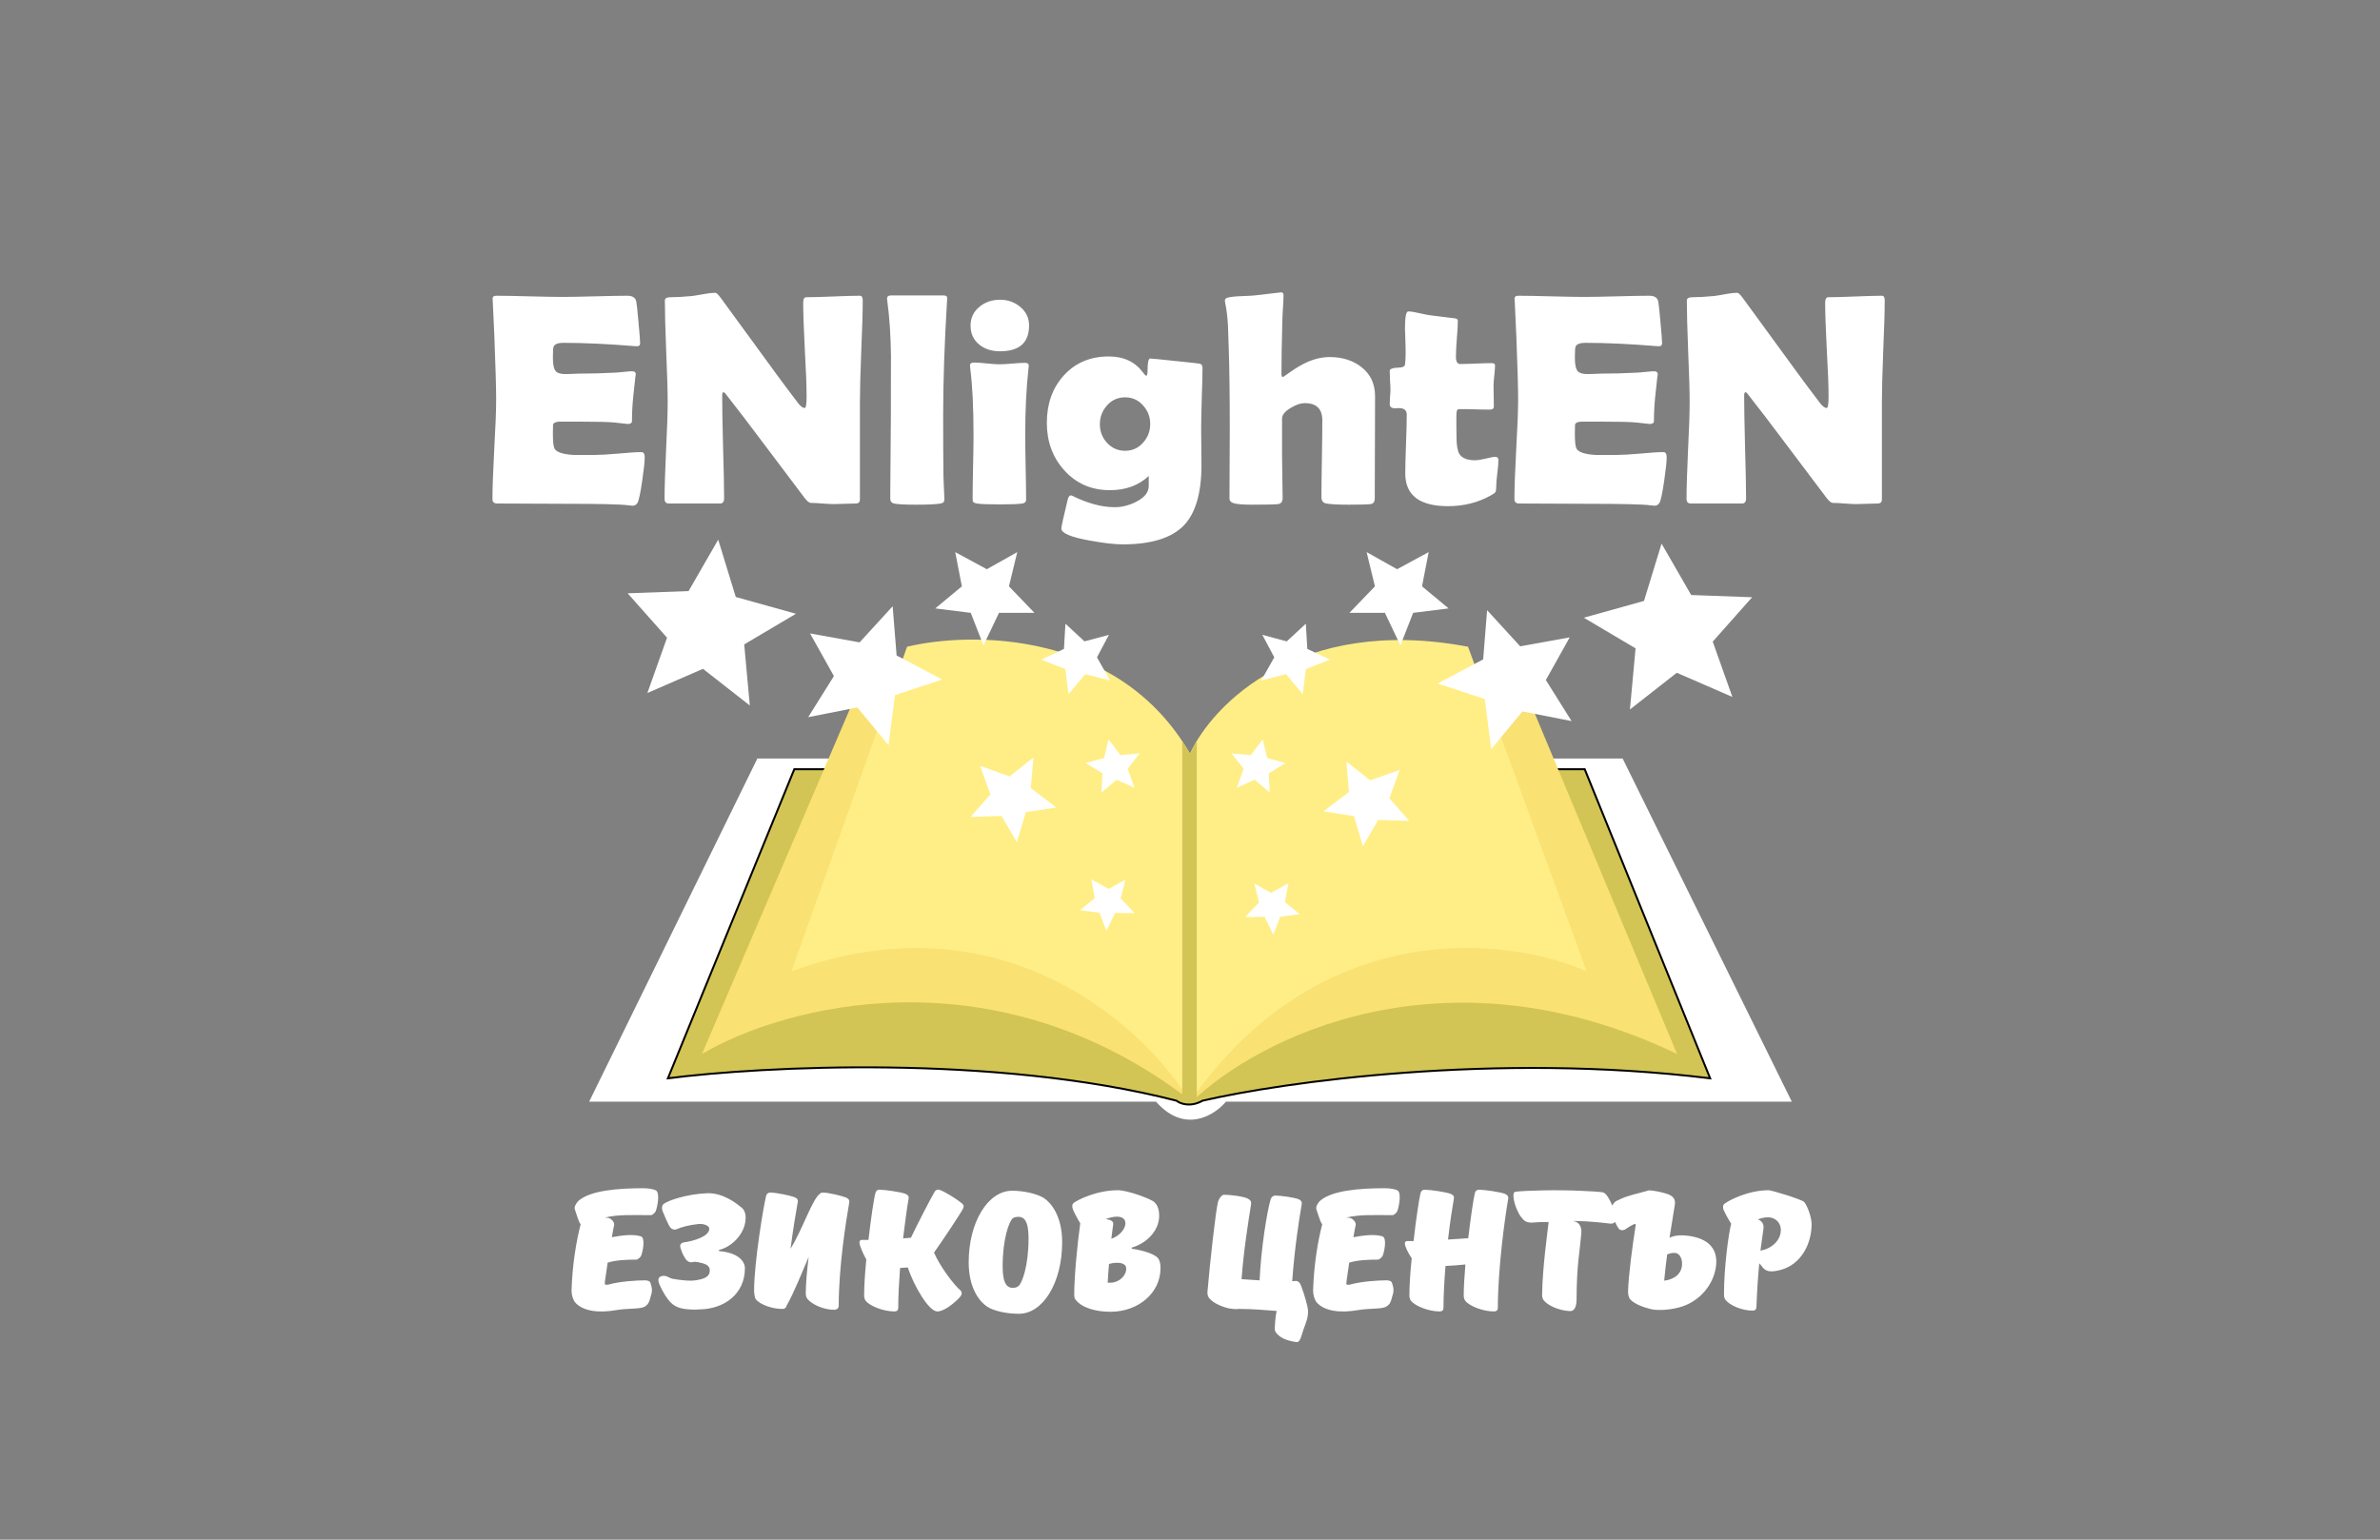 <svg width="1224px" height="792px" viewBox="0 0 1224 792" fill="none" xmlns="http://www.w3.org/2000/svg" transform="rotate(0) scale(1, 1)">
<rect x="0" y="0" width="1224" height="792" fill="#808080" stroke="none"/>
<g clip-path="url(#clip0_11_4)">
<path d="M921.5 566.682L834.5 390.182H431H389.5L303 566.682H594.5C609.3 583.482 624.667 573.682 630.5 566.682H921.5Z" fill="#ffffff"/>
<path d="M618.5 566.182C659.5 556.682 769.1 541.082 879.5 554.682L815 395.682H408.5L343.5 554.682C391.667 548.515 511.4 542.182 605 566.182C606.833 567.682 612.1 569.782 618.5 566.182Z" fill="#d2c555" stroke="#000000"/>
<path d="M785 356.682L862.5 542.182C742.5 484.582 646.167 534.515 613 566.682C511.4 487.882 402.667 517.515 361 542.182L440.5 356.682C513.3 329.482 585.833 368.015 613 390.682C667.8 338.682 750.5 346.349 785 356.682Z" fill="#f9e173"/>
<path d="M755 332.682C668.2 316.282 623.5 362.515 612 387.682C575.6 324.482 499.833 324.682 466.5 332.682L407 499.682C515 460.082 588.667 527.849 612 566.682C679.2 470.282 776 481.849 816 499.682L755 332.682Z" fill="#ffee86"/>
<path d="M615.5 381.182V565.182C613.1 568.382 609.5 566.515 608 565.182V381.182L612 387.682L615.5 381.182Z" fill="#d2c555"/>
<path d="M731.324 301.609L734.743 284L718.503 292.805L702.832 284L707.106 301.609L694 315.243H712.235L720.212 332L726.765 315.243L745 312.97L731.324 301.609Z" fill="#ffffff"/>
<path d="M672.327 333.798L671.57 320.837L661.759 329.92L649.193 326.553L655.345 338.136L648.596 350.043L661.383 346.777L669.978 357.099L671.572 344.174L683.951 339.315L672.327 333.798Z" fill="#ffffff"/>
<path d="M651.695 389.927L649.408 380.33L643.273 388.429L633.424 387.578L639.565 395.428L636.096 405.234L645.23 401.092L653.032 407.673L652.509 397.791L661.126 392.511L651.695 389.927Z" fill="#ffffff"/>
<path d="M494.676 301.609L491.257 284L507.497 292.805L523.168 284L518.894 301.609L532 315.243H513.765L505.788 332L499.235 315.243L481 312.97L494.676 301.609Z" fill="#ffffff"/>
<path d="M547.173 333.798L547.93 320.837L557.741 329.92L570.307 326.553L564.155 338.136L570.904 350.043L558.117 346.777L549.522 357.099L547.928 344.174L535.549 339.315L547.173 333.798Z" fill="#ffffff"/>
<path d="M567.805 389.927L570.092 380.33L576.227 388.429L586.076 387.578L579.935 395.428L583.404 405.233L574.27 401.092L566.468 407.673L566.991 397.791L558.374 392.511L567.805 389.927Z" fill="#ffffff"/>
<path d="M880.833 330.05L901.094 307.222L869.754 306.074L854.518 279.636L845.485 309.113L814.532 317.744L841.147 333.508L838.259 364.941L862.356 346.07L890.941 358.507L880.833 330.05Z" fill="#ffffff"/>
<path d="M795.01 349.804L807.281 327.86L781.801 332.462L764.799 313.872L762.77 339.188L739.346 351.593L763.621 359.586L766.896 385.391L782.965 365.955L808.237 370.923L795.01 349.804Z" fill="#ffffff"/>
<path d="M714.533 410.673L719.826 396.011L704.703 401.396L692.428 391.738L693.739 407.43L680.661 417.38L696.317 419.822L700.922 435.278L708.793 421.768L724.753 422.259L714.533 410.673Z" fill="#ffffff"/>
<path d="M660.833 464.057L662.627 454.356L653.738 459.278L645.077 454.513L647.514 464.177L640.373 471.739L650.402 471.649L654.872 480.826L658.393 471.578L668.411 470.238L660.833 464.057Z" fill="#ffffff"/>
<path d="M343.049 328.024L322.787 305.196L354.127 304.048L369.363 277.61L378.397 307.087L409.349 315.718L382.734 331.482L385.622 362.915L361.525 344.044L332.94 356.481L343.049 328.024Z" fill="#ffffff"/>
<path d="M428.871 347.778L416.6 325.834L442.08 330.436L459.082 311.846L461.112 337.162L484.535 349.567L460.26 357.56L456.985 383.365L440.916 363.929L415.644 368.897L428.871 347.778Z" fill="#ffffff"/>
<path d="M509.349 408.647L504.055 393.985L519.178 399.37L531.453 389.712L530.142 405.404L543.221 415.354L527.564 417.796L522.959 433.252L515.088 419.742L499.128 420.233L509.349 408.647Z" fill="#ffffff"/>
<path d="M563.048 462.031L561.254 452.33L570.143 457.252L578.804 452.487L576.367 462.151L583.508 469.713L573.479 469.623L569.009 478.8L565.488 469.551L555.47 468.212L563.048 462.031Z" fill="#ffffff"/>
<path d="M331.568 235.311C331.568 237.494 331.137 241.506 330.273 247.346C329.359 253.693 328.547 257.477 327.836 258.695C327.227 259.66 326.389 260.143 325.322 260.143C324.865 260.143 324.104 260.066 323.037 259.914C319.33 259.406 308.514 259.152 290.588 259.152C286.678 259.152 280.863 259.127 273.145 259.076C265.426 259.025 259.637 259 255.777 259C254.102 259 253.264 258.264 253.264 256.791C253.264 251.104 253.568 242.572 254.178 231.197C254.838 219.771 255.168 211.215 255.168 205.527C255.168 199.738 254.863 188.947 254.254 173.154C254.102 169.092 253.822 163.023 253.416 154.949L253.34 153.883C253.238 152.715 253.873 152.131 255.244 152.131C259.002 152.131 264.639 152.232 272.154 152.436C279.721 152.639 285.383 152.74 289.141 152.74C292.848 152.74 298.434 152.639 305.898 152.436C313.363 152.232 318.949 152.131 322.656 152.131C325.297 152.131 326.82 153.121 327.227 155.102C327.48 156.27 327.861 159.824 328.369 165.766C328.928 171.656 329.207 175.236 329.207 176.506C329.207 177.572 328.699 178.105 327.684 178.105C327.379 178.105 326.846 178.08 326.084 178.029C312.576 176.912 300.439 176.354 289.674 176.354C286.982 176.354 285.332 176.988 284.723 178.258C284.469 178.867 284.342 180.822 284.342 184.123C284.342 187.576 284.85 189.861 285.865 190.979C286.729 191.943 288.379 192.426 290.816 192.426C291.324 192.426 292.314 192.4 293.787 192.35C295.26 192.248 296.479 192.197 297.443 192.197C303.842 192.197 310.316 192.02 316.867 191.664C317.426 191.613 318.822 191.486 321.057 191.283C322.783 191.08 324.154 190.979 325.17 190.979C326.389 190.979 326.998 191.562 326.998 192.73C326.998 191.664 326.541 195.549 325.627 204.385C325.221 208.447 325.018 212.51 325.018 216.572C325.018 217.588 324.281 218.096 322.809 218.096C322.809 218.096 320.523 217.842 315.953 217.334C313.059 217.029 306.457 216.877 296.148 216.877H288.074C285.992 216.877 284.773 217.385 284.418 218.4C284.367 218.654 284.342 220.229 284.342 223.123C284.342 226.982 284.596 229.471 285.104 230.588C285.967 232.518 289.217 233.66 294.854 234.016C294.752 234.016 298.459 234.016 305.975 234.016C308.666 234.016 312.652 233.787 317.934 233.33C323.266 232.822 327.252 232.568 329.893 232.568C331.01 232.568 331.568 233.482 331.568 235.311ZM443.693 154.492C443.693 160.281 443.439 168.99 442.932 180.619C442.475 192.197 442.246 200.906 442.246 206.746V256.943C442.246 258.314 441.51 259 440.037 259C438.818 259 436.965 259.051 434.477 259.152C432.039 259.254 430.211 259.305 428.992 259.305C427.672 259.305 425.691 259.203 423.051 259C420.41 258.797 418.43 258.695 417.109 258.695C416.195 258.695 415.104 257.857 413.834 256.182C410.178 251.256 401.951 240.338 389.154 223.428C385.65 218.705 380.318 211.748 373.158 202.557C372.955 202.252 372.574 201.947 372.016 201.643C371.609 201.998 371.406 202.557 371.406 203.318C371.406 209.209 371.559 218.045 371.863 229.826C372.219 241.607 372.396 250.443 372.396 256.334C372.396 258.111 371.711 259 370.34 259H343.984C342.512 259 341.775 258.213 341.775 256.639C341.775 251.154 342.029 242.877 342.537 231.807C343.096 220.736 343.375 212.434 343.375 206.898C343.375 201.059 343.121 192.324 342.613 180.695C342.156 169.066 341.928 160.357 341.928 154.568C341.928 153.451 342.918 152.893 344.898 152.893C347.844 152.893 351.475 152.689 355.791 152.283C356.807 152.182 358.812 151.852 361.809 151.293C364.348 150.836 366.354 150.607 367.826 150.607C368.436 150.607 369.375 151.471 370.645 153.197L399.057 192.121C401.596 195.625 405.43 200.754 410.559 207.508C411.828 209.082 412.92 209.869 413.834 209.869C414.494 209.869 414.824 207.889 414.824 203.928C414.824 198.596 414.52 190.572 413.91 179.857C413.352 169.143 413.072 161.094 413.072 155.711C413.072 153.832 413.605 152.893 414.672 152.893C417.719 152.893 422.314 152.766 428.459 152.512C434.604 152.258 439.199 152.131 442.246 152.131C443.211 152.131 443.693 152.918 443.693 154.492ZM485.055 213.145C485.055 227.008 485.105 237.646 485.207 245.061C485.207 246.229 485.283 248.234 485.436 251.078C485.588 253.668 485.664 255.674 485.664 257.096C485.664 258.162 485.029 258.797 483.76 259C481.475 259.406 477.361 259.609 471.42 259.609C465.326 259.609 461.441 259.406 459.766 259C458.648 258.746 458.014 258.061 457.861 256.943C457.861 256.791 457.861 255.699 457.861 253.668C457.861 249.148 457.912 242.395 458.014 233.406C458.115 224.367 458.166 217.613 458.166 213.145C458.166 191.816 458.191 182.092 458.242 183.971C458.09 172.748 457.455 163.074 456.338 154.949C456.236 154.391 456.186 153.959 456.186 153.654C456.186 152.537 456.846 151.979 458.166 151.979H485.359C486.629 151.979 487.213 152.512 487.111 153.578L487.035 154.949C485.715 176.887 485.055 196.285 485.055 213.145ZM529.234 167.441C529.234 176.277 524.258 180.695 514.305 180.695C510.039 180.695 506.51 179.578 503.717 177.344C500.67 174.906 499.146 171.605 499.146 167.441C499.146 163.48 500.721 160.23 503.869 157.691C506.764 155.355 510.242 154.188 514.305 154.188C518.266 154.188 521.693 155.381 524.588 157.768C527.686 160.307 529.234 163.531 529.234 167.441ZM527.254 224.037C527.254 227.744 527.33 233.279 527.482 240.643C527.635 247.955 527.711 253.439 527.711 257.096C527.711 258.162 527.076 258.797 525.807 259C524.08 259.305 520.195 259.457 514.152 259.457C508.059 259.457 504.148 259.305 502.422 259C501.305 258.797 500.619 258.467 500.365 258.01C500.264 257.807 500.213 257.045 500.213 255.725C500.213 252.221 500.289 246.965 500.441 239.957C500.594 232.898 500.67 227.592 500.67 224.037C500.67 209.615 500.111 198.139 498.994 189.607C498.893 188.795 498.842 188.262 498.842 188.008C498.842 186.992 499.527 186.484 500.898 186.484C502.32 186.484 504.479 186.637 507.373 186.941C510.318 187.246 512.527 187.398 514 187.398C515.473 187.398 517.682 187.271 520.627 187.018C523.572 186.764 525.781 186.637 527.254 186.637C528.473 186.637 529.082 187.145 529.082 188.16C529.082 188.363 529.031 188.846 528.93 189.607C527.812 199.51 527.254 210.986 527.254 224.037ZM617.898 239.195C617.898 253.668 614.852 264.053 608.758 270.35C602.461 276.799 592 280.023 577.375 280.023C573.109 280.023 567.295 279.338 559.932 277.967C550.537 276.24 545.84 274.209 545.84 271.873C545.84 270.908 546.932 265.932 549.115 256.943C549.471 255.521 550.029 254.811 550.791 254.811C551.045 254.861 551.324 254.963 551.629 255.115C559.449 258.975 566.686 260.904 573.338 260.904C576.994 260.904 580.625 259.99 584.23 258.162C588.598 255.979 590.781 253.236 590.781 249.936V244.832C585.602 249.707 578.949 252.145 570.824 252.145C561.277 252.145 553.432 248.717 547.287 241.861C541.346 235.26 538.375 227.135 538.375 217.486C538.375 207.787 541.219 199.738 546.906 193.34C552.848 186.688 560.617 183.361 570.215 183.361C577.883 183.361 583.748 186.104 587.811 191.588C588.623 192.705 589.182 193.264 589.486 193.264C589.943 193.264 590.172 192.35 590.172 190.521C590.172 186.459 590.629 184.428 591.543 184.428C592.355 184.428 596.748 184.859 604.721 185.723C612.693 186.535 616.832 186.992 617.137 187.094C618 187.398 618.432 188.059 618.432 189.074C618.432 192.578 618.305 197.809 618.051 204.766C617.848 211.723 617.746 216.953 617.746 220.457C617.746 222.539 617.771 225.662 617.822 229.826C617.873 233.99 617.898 237.113 617.898 239.195ZM591.543 218.096C591.543 214.389 590.299 211.189 587.811 208.498C585.373 205.756 582.301 204.385 578.594 204.385C574.887 204.385 571.789 205.781 569.301 208.574C566.863 211.316 565.645 214.541 565.645 218.248C565.645 221.955 566.889 225.154 569.377 227.846C571.916 230.537 574.988 231.883 578.594 231.883C582.301 231.883 585.373 230.512 587.811 227.77C590.299 225.027 591.543 221.803 591.543 218.096ZM707.172 203.775L707.02 256.334C707.02 258.111 706.309 259.102 704.887 259.305C703.262 259.508 699.555 259.609 693.766 259.609C688.18 259.609 684.295 259.406 682.111 259C680.436 258.695 679.598 257.604 679.598 255.725C679.598 251.357 679.674 244.781 679.826 235.996C679.979 227.211 680.055 220.635 680.055 216.268C680.055 210.326 677.033 207.355 670.99 207.355C668.959 207.355 666.572 208.168 663.83 209.793C660.834 211.57 659.336 213.424 659.336 215.354V234.168C659.336 236.605 659.387 240.287 659.488 245.213C659.59 250.088 659.641 253.744 659.641 256.182C659.641 258.061 658.854 259.102 657.279 259.305C655.705 259.508 651.287 259.609 644.025 259.609C639.861 259.609 636.865 259.406 635.037 259C633.209 258.594 632.295 257.705 632.295 256.334C632.295 252.322 632.32 246.305 632.371 238.281C632.422 230.207 632.447 224.164 632.447 220.152C632.447 203.547 632.27 189.811 631.914 178.943C631.762 175.135 631.635 171.326 631.533 167.518C631.279 163.1 630.822 159.316 630.162 156.168C630.01 155.508 629.934 155.025 629.934 154.721C629.934 153.959 630.314 153.451 631.076 153.197C632.65 152.74 634.961 152.461 638.008 152.359C642.07 152.207 644.432 152.08 645.092 151.979C654.283 150.912 658.879 150.379 658.879 150.379C659.691 150.379 660.098 150.912 660.098 151.979C660.098 153.604 659.996 155.812 659.793 158.605C659.59 161.855 659.488 164.064 659.488 165.232C659.184 176.709 659.031 185.773 659.031 192.426C659.031 193.441 659.285 193.949 659.793 193.949C659.895 193.949 661.189 193.061 663.678 191.283C666.623 189.201 669.441 187.551 672.133 186.332C676.145 184.555 680.029 183.666 683.787 183.666C690.287 183.666 695.721 185.367 700.088 188.77C704.811 192.426 707.172 197.428 707.172 203.775ZM770.623 236.682C770.623 238.205 770.42 240.516 770.014 243.613C769.658 246.711 769.48 248.996 769.48 250.469C769.48 251.891 769.328 252.805 769.023 253.211C768.719 253.617 767.881 254.201 766.51 254.963C759.959 258.568 752.697 260.371 744.725 260.371C730.049 260.371 722.711 254.76 722.711 243.537C722.711 240.186 722.838 235.158 723.092 228.455C723.346 221.701 723.473 216.648 723.473 213.297C723.473 211.062 722.178 209.945 719.588 209.945C719.385 209.945 719.055 209.945 718.598 209.945C718.141 209.996 717.811 210.021 717.607 210.021C715.678 210.021 714.713 209.336 714.713 207.965C714.713 207.152 714.764 205.908 714.865 204.232C715.018 202.557 715.094 201.312 715.094 200.5C715.094 199.434 715.018 197.809 714.865 195.625C714.764 193.441 714.713 191.816 714.713 190.75C714.713 189.734 716.338 189.176 719.588 189.074C721.416 189.023 722.406 188.516 722.559 187.551C722.863 185.621 722.965 182.574 722.863 178.41C722.66 171.859 722.559 168.736 722.559 169.041C722.559 163.15 723.117 160.205 724.234 160.205C725.605 160.205 727.561 160.51 730.1 161.119C732.994 161.779 735 162.16 736.117 162.262C738.707 162.617 742.617 163.1 747.848 163.709C749.117 163.811 749.752 164.242 749.752 165.004C749.752 167.035 749.574 170.107 749.219 174.221C748.914 178.334 748.762 181.432 748.762 183.514C748.762 186.002 749.498 187.246 750.971 187.246C752.748 187.246 755.439 187.17 759.045 187.018C762.65 186.865 765.367 186.789 767.195 186.789C768.312 186.789 768.871 187.17 768.871 187.932C768.871 189.1 768.744 190.852 768.49 193.188C768.236 195.523 768.109 197.275 768.109 198.443C768.109 199.662 768.135 201.439 768.186 203.775C768.236 206.111 768.262 207.889 768.262 209.107C768.262 210.174 767.525 210.707 766.053 210.707C765.037 210.707 763.336 210.682 760.949 210.631C758.562 210.529 756.861 210.479 755.846 210.479H750.133C749.371 210.479 748.99 211.596 748.99 213.83C748.99 215.049 748.99 216.852 748.99 219.238C749.041 221.676 749.066 223.479 749.066 224.646C749.066 228.912 749.549 231.857 750.514 233.482C751.885 235.666 754.576 236.758 758.588 236.758C759.857 236.758 761.66 236.479 763.996 235.92C766.383 235.311 768.059 235.006 769.023 235.006C770.09 235.006 770.623 235.564 770.623 236.682ZM857.154 235.311C857.154 237.494 856.723 241.506 855.859 247.346C854.945 253.693 854.133 257.477 853.422 258.695C852.812 259.66 851.975 260.143 850.908 260.143C850.451 260.143 849.689 260.066 848.623 259.914C844.916 259.406 834.1 259.152 816.174 259.152C812.264 259.152 806.449 259.127 798.73 259.076C791.012 259.025 785.223 259 781.363 259C779.688 259 778.85 258.264 778.85 256.791C778.85 251.104 779.154 242.572 779.764 231.197C780.424 219.771 780.754 211.215 780.754 205.527C780.754 199.738 780.449 188.947 779.84 173.154C779.688 169.092 779.408 163.023 779.002 154.949L778.926 153.883C778.824 152.715 779.459 152.131 780.83 152.131C784.588 152.131 790.225 152.232 797.74 152.436C805.307 152.639 810.969 152.74 814.727 152.74C818.434 152.74 824.02 152.639 831.484 152.436C838.949 152.232 844.535 152.131 848.242 152.131C850.883 152.131 852.406 153.121 852.812 155.102C853.066 156.27 853.447 159.824 853.955 165.766C854.514 171.656 854.793 175.236 854.793 176.506C854.793 177.572 854.285 178.105 853.27 178.105C852.965 178.105 852.432 178.08 851.67 178.029C838.162 176.912 826.025 176.354 815.26 176.354C812.568 176.354 810.918 176.988 810.309 178.258C810.055 178.867 809.928 180.822 809.928 184.123C809.928 187.576 810.436 189.861 811.451 190.979C812.314 191.943 813.965 192.426 816.402 192.426C816.91 192.426 817.9 192.4 819.373 192.35C820.846 192.248 822.064 192.197 823.029 192.197C829.428 192.197 835.902 192.02 842.453 191.664C843.012 191.613 844.408 191.486 846.643 191.283C848.369 191.08 849.74 190.979 850.756 190.979C851.975 190.979 852.584 191.562 852.584 192.73C852.584 191.664 852.127 195.549 851.213 204.385C850.807 208.447 850.604 212.51 850.604 216.572C850.604 217.588 849.867 218.096 848.395 218.096C848.395 218.096 846.109 217.842 841.539 217.334C838.645 217.029 832.043 216.877 821.734 216.877H813.66C811.578 216.877 810.359 217.385 810.004 218.4C809.953 218.654 809.928 220.229 809.928 223.123C809.928 226.982 810.182 229.471 810.689 230.588C811.553 232.518 814.803 233.66 820.439 234.016C820.338 234.016 824.045 234.016 831.561 234.016C834.252 234.016 838.238 233.787 843.52 233.33C848.852 232.822 852.838 232.568 855.479 232.568C856.596 232.568 857.154 233.482 857.154 235.311ZM969.279 154.492C969.279 160.281 969.025 168.99 968.518 180.619C968.061 192.197 967.832 200.906 967.832 206.746V256.943C967.832 258.314 967.096 259 965.623 259C964.404 259 962.551 259.051 960.062 259.152C957.625 259.254 955.797 259.305 954.578 259.305C953.258 259.305 951.277 259.203 948.637 259C945.996 258.797 944.016 258.695 942.695 258.695C941.781 258.695 940.689 257.857 939.42 256.182C935.764 251.256 927.537 240.338 914.74 223.428C911.236 218.705 905.904 211.748 898.744 202.557C898.541 202.252 898.16 201.947 897.602 201.643C897.195 201.998 896.992 202.557 896.992 203.318C896.992 209.209 897.145 218.045 897.449 229.826C897.805 241.607 897.982 250.443 897.982 256.334C897.982 258.111 897.297 259 895.926 259H869.57C868.098 259 867.361 258.213 867.361 256.639C867.361 251.154 867.615 242.877 868.123 231.807C868.682 220.736 868.961 212.434 868.961 206.898C868.961 201.059 868.707 192.324 868.199 180.695C867.742 169.066 867.514 160.357 867.514 154.568C867.514 153.451 868.504 152.893 870.484 152.893C873.43 152.893 877.061 152.689 881.377 152.283C882.393 152.182 884.398 151.852 887.395 151.293C889.934 150.836 891.939 150.607 893.412 150.607C894.021 150.607 894.961 151.471 896.23 153.197L924.643 192.121C927.182 195.625 931.016 200.754 936.145 207.508C937.414 209.082 938.506 209.869 939.42 209.869C940.08 209.869 940.41 207.889 940.41 203.928C940.41 198.596 940.105 190.572 939.496 179.857C938.938 169.143 938.658 161.094 938.658 155.711C938.658 153.832 939.191 152.893 940.258 152.893C943.305 152.893 947.9 152.766 954.045 152.512C960.189 152.258 964.785 152.131 967.832 152.131C968.797 152.131 969.279 152.918 969.279 154.492Z" fill="#ffffff"/>
<path d="M327.3 647.942C322.054 647.942 316.722 648.2 312.508 649.49C312.078 652.156 311.648 655.08 311.218 658.348C311.218 660.154 310.186 661.1 312.68 660.842C319.044 659.036 327.988 658.606 331.514 658.606C332.46 658.606 334.18 658.692 334.524 659.982C336.072 664.282 334.868 665.572 334.266 668.238C333.578 670.732 332.546 671.592 331.428 672.194C329.106 673.484 323 672.882 316.98 673.914C308.638 675.376 299.866 674.86 295.566 669.7C295.308 669.442 294.362 667.292 294.362 666.862C294.104 666.174 293.932 664.626 293.932 663.766C294.362 650.264 296.426 638.31 298.576 629.968C298.576 629.882 298.576 629.796 298.662 629.71L298.404 629.452C297.544 628.42 296.426 624.206 295.652 622.142C295.05 620.766 296.684 618.444 297.544 617.67C303.65 612.338 317.84 611.22 330.826 611.22C333.664 611.22 336.416 611.736 337.448 612.424C339.426 613.8 338.136 620.594 337.276 622.916C337.018 623.69 335.556 625.066 334.782 625.066C324.806 625.066 317.84 624.636 310.874 626.356C312.25 626.27 313.282 626.528 313.97 626.958C315.002 627.732 315.862 628.678 315.862 629.882C315.862 630.054 315.776 630.226 315.776 630.398C315.432 632.29 315.002 634.268 314.658 636.418C319.732 635.472 325.58 634.698 329.622 635.988C331.944 636.762 330.654 643.47 329.794 645.792C329.536 646.566 328.074 647.942 327.3 647.942ZM359.105 673.57C358.589 673.656 357.385 673.656 356.869 673.656C350.161 673.484 346.807 672.624 343.625 668.496C341.217 665.4 338.809 660.498 338.637 659.036C338.465 657.316 339.153 656.8 340.185 656.456C342.593 655.682 344.055 657.488 346.033 657.832C350.161 658.52 354.891 659.122 358.159 658.52C362.115 657.832 365.039 656.886 365.039 653.446C365.039 651.382 363.491 650.436 361.427 649.834C360.137 649.49 357.729 648.888 356.783 649.146C355.665 649.404 353.945 649.662 352.483 647.426C351.193 645.448 350.591 643.986 349.903 641.664C349.473 640.116 350.505 639.256 351.623 639.084C356.869 638.396 364.781 635.988 364.781 632.032C364.781 630.57 362.029 629.366 359.277 629.624C354.203 630.14 350.333 631.258 348.011 632.29C347.065 632.72 345.775 632.548 344.829 631.516C343.797 630.484 341.217 624.12 340.701 622.83C340.185 621.368 340.443 619.992 341.303 619.304C343.367 617.67 352.827 614.23 363.663 613.8C372.263 613.456 379.573 619.734 381.293 621.11C382.583 622.142 383.873 624.034 383.357 628.162C382.497 635.214 376.133 641.492 369.769 642.954V643.556C379.401 644.33 383.099 648.63 383.099 652.414C383.099 665.486 372.607 673.57 359.105 673.57ZM436.76 618.53C435.04 628.334 431.342 651.64 431.342 671.764C431.342 672.968 430.31 673.742 428.934 673.742C423.258 673.742 417.238 670.732 415.26 668.152C414.658 667.378 414.4 666.432 414.4 665.314C414.4 660.498 415.002 653.704 415.862 646.652C412.25 654.994 408.208 665.228 404.596 671.506C404.424 672.538 403.65 673.312 402.446 673.312C396.684 673.312 390.75 670.904 388.686 668.324C388.084 667.55 387.826 664.884 387.826 663.766C387.826 649.404 392.728 619.992 394.018 615.09C394.276 614.316 394.792 613.456 396.168 613.456C399.092 613.456 406.23 614.918 408.466 615.778C409.842 616.294 410.53 616.982 410.272 618.358C409.326 623.518 407.864 632.29 406.574 642.352C412.594 632.634 417.668 617.154 421.538 614.144C421.882 613.8 422.398 613.456 423.258 613.456C426.096 613.456 432.718 615.09 434.954 615.95C436.244 616.466 436.932 617.154 436.76 618.53ZM467.28 616.638C466.506 620.938 465.474 628.334 464.442 637.02L468.484 636.676C472.096 629.108 478.288 617.154 480.61 613.112C481.04 612.338 481.986 611.65 483.276 612.08C486.372 613.198 492.134 616.896 494.542 618.874C495.66 619.734 495.832 620.508 495.23 621.798C494.026 624.206 484.652 638.31 480.352 644.33C483.534 651.726 490.758 661.1 493.768 663.594C494.972 664.626 494.8 666.002 493.596 667.292C491.274 669.872 485.77 674.602 482.072 674.602C477.686 674.602 470.118 661.702 466.85 651.984L462.894 652.242C462.378 659.294 461.948 666.346 461.948 672.796C461.948 674 461.26 674.602 459.97 674.602C454.208 674.602 447.328 671.764 445.264 669.184C444.662 668.41 444.404 667.464 444.404 666.346C444.404 661.702 444.834 654.994 445.522 647.856C443.716 644.674 441.996 640.632 441.996 639.084C441.996 638.224 442.512 637.794 443.286 637.794C444.146 637.88 445.35 637.794 446.64 637.794C447.93 626.528 449.478 616.208 450.252 613.628C450.424 612.854 450.94 611.994 452.316 611.994C455.24 611.994 463.324 613.198 465.56 614.058C466.85 614.574 467.538 615.262 467.28 616.638ZM520.542 612.51C526.562 612.51 533.356 614.058 536.882 616.294C540.408 618.616 546.256 625.324 546.256 638.998C546.256 659.724 536.452 675.806 523.982 675.806C517.962 675.806 511.082 674.43 507.642 672.108C504.116 669.786 498.182 663.078 498.182 649.318C498.182 628.678 508.072 612.51 520.542 612.51ZM523.81 625.926C522.004 625.926 521.058 626.442 520.628 626.872C518.994 628.592 515.64 637.02 515.64 651.554C515.64 660.584 518.134 662.476 520.8 662.476C522.606 662.476 523.466 661.874 523.896 661.444C525.616 659.896 528.97 651.468 528.97 636.934C528.97 627.732 526.476 625.926 523.81 625.926ZM551.772 622.056C551.256 620.594 551.342 619.476 552.202 618.788C554.266 617.154 564.07 612.252 574.906 612.252C580.066 612.252 592.106 616.81 593.654 618.358C594.772 619.39 596.148 621.282 596.148 625.41C596.148 633.322 589.268 639.772 582.044 641.75V642.352C588.666 643.212 594.772 645.534 595.804 647.598C596.32 648.372 596.836 649.834 596.836 652.328C596.836 665.142 585.398 674.774 571.036 674.774C563.64 674.774 556.502 672.796 553.234 668.668C552.632 667.98 552.46 667.12 552.46 666.002C552.46 656.972 553.922 641.062 555.556 629.28C554.18 627.13 552.116 623.088 551.772 622.056ZM569.66 659.81H571.208C575.336 659.81 579.206 656.37 579.206 652.586C579.206 650.522 577.4 649.576 574.476 649.576C572.67 649.576 571.294 649.92 570.348 650.178C570.09 653.36 569.832 656.628 569.66 659.81ZM572.498 629.968C572.154 632.032 571.896 634.526 571.552 637.192C575.336 635.988 578.776 632.462 578.776 629.28C578.776 626.958 577.142 625.84 574.39 625.84C572.584 625.84 570.692 626.356 568.714 627.044L570.778 627.56C572.068 628.076 572.67 628.592 572.498 629.968ZM672.655 673.484C672.999 677.698 671.623 680.278 670.247 684.234C669.043 687.674 668.699 690.684 666.549 690.34C661.389 689.566 658.293 688.104 656.229 685.524C655.627 684.75 655.541 683.804 655.627 682.686C655.799 678.902 656.143 676.236 656.573 674.344C650.725 673.914 644.017 673.312 638.083 673.312H636.793C636.535 673.398 636.277 673.398 636.019 673.398C634.987 673.398 633.869 673.312 632.837 673.14C632.149 673.054 631.547 672.968 631.117 672.796C626.989 671.764 623.291 669.614 621.829 667.722C621.227 666.948 620.883 665.744 620.969 664.626C622.173 650.264 625.183 622.83 626.473 617.928C626.731 617.154 628.107 614.574 629.483 614.574C632.407 614.574 639.631 615.348 641.867 616.638C643.157 617.412 643.587 618.014 643.415 619.39C642.039 628.334 639.631 642.696 638.513 658.004L647.801 658.606C648.489 642.524 651.585 623.346 653.477 616.896C653.649 616.208 654.509 615.004 655.885 615.004C658.723 615.004 665.431 615.95 667.667 616.81C668.957 617.326 669.645 618.014 669.473 619.39C668.097 627.044 665.689 642.954 664.571 659.036C665.001 659.036 665.431 659.036 665.775 658.95C666.893 658.778 667.581 659.036 668.355 659.896C669.215 660.928 671.623 668.41 672.397 672.108C672.397 672.366 672.483 672.624 672.483 672.796C672.569 673.054 672.655 673.312 672.655 673.484ZM708.673 647.942C703.427 647.942 698.095 648.2 693.881 649.49C693.451 652.156 693.021 655.08 692.591 658.348C692.591 660.154 691.559 661.1 694.053 660.842C700.417 659.036 709.361 658.606 712.887 658.606C713.833 658.606 715.553 658.692 715.897 659.982C717.445 664.282 716.241 665.572 715.639 668.238C714.951 670.732 713.919 671.592 712.801 672.194C710.479 673.484 704.373 672.882 698.353 673.914C690.011 675.376 681.239 674.86 676.939 669.7C676.681 669.442 675.735 667.292 675.735 666.862C675.477 666.174 675.305 664.626 675.305 663.766C675.735 650.264 677.799 638.31 679.949 629.968C679.949 629.882 679.949 629.796 680.035 629.71L679.777 629.452C678.917 628.42 677.799 624.206 677.025 622.142C676.423 620.766 678.057 618.444 678.917 617.67C685.023 612.338 699.213 611.22 712.199 611.22C715.037 611.22 717.789 611.736 718.821 612.424C720.799 613.8 719.509 620.594 718.649 622.916C718.391 623.69 716.929 625.066 716.155 625.066C706.179 625.066 699.213 624.636 692.247 626.356C693.623 626.27 694.655 626.528 695.343 626.958C696.375 627.732 697.235 628.678 697.235 629.882C697.235 630.054 697.149 630.226 697.149 630.398C696.805 632.29 696.375 634.268 696.031 636.418C701.105 635.472 706.953 634.698 710.995 635.988C713.317 636.762 712.027 643.47 711.167 645.792C710.909 646.566 709.447 647.942 708.673 647.942ZM775.652 616.638C773.932 626.442 770.32 652.672 770.32 672.796C770.32 674 769.632 674.602 768.256 674.602C762.58 674.602 755.614 671.764 753.636 669.184C753.034 668.41 752.776 667.464 752.776 666.346C752.776 662.218 753.12 656.542 753.636 650.436C750.54 650.78 747.014 651.038 743.402 651.21C742.8 658.52 742.37 666.002 742.37 672.796C742.37 674 741.682 674.602 740.392 674.602C734.63 674.602 727.75 671.764 725.686 669.184C725.084 668.41 724.826 667.464 724.826 666.346C724.826 661.53 725.256 654.564 726.03 647.254C724.224 644.588 722.504 641.148 722.504 639.686C722.504 638.826 722.934 638.396 723.708 638.396H726.976C728.266 626.872 729.9 616.208 730.588 613.628C730.846 612.854 731.362 611.994 732.738 611.994C735.662 611.994 743.66 613.198 745.896 614.058C747.272 614.574 747.96 615.262 747.702 616.638C746.928 621.024 745.724 628.678 744.692 637.622L755.098 636.934C756.388 625.926 757.85 616.122 758.538 613.628C758.71 612.854 759.312 611.994 760.688 611.994C763.526 611.994 771.61 613.198 773.846 614.058C775.136 614.574 775.824 615.262 775.652 616.638ZM787.409 628.936C784.227 628.678 783.797 627.818 781.991 625.668C781.303 624.894 778.723 619.992 778.379 615.778C778.293 614.316 778.293 613.198 779.497 613.026C783.883 612.424 800.825 611.908 813.811 612.596C816.649 612.768 823.787 612.94 824.905 613.542C826.797 614.488 829.549 620.078 831.097 625.668C831.527 627.13 831.097 629.538 828.259 629.452C826.969 629.366 819.057 628.076 808.393 628.076H808.823C813.639 628.764 813.381 633.15 813.209 634.956C812.349 644.76 810.887 650.436 810.801 668.496C810.801 672.28 809.597 674.516 807.447 674.43C801.685 674.172 796.009 671.506 793.945 668.926C793.343 668.152 793.085 667.206 793.085 666.088C793.257 651.812 795.923 633.58 796.439 628.592C793.085 628.592 789.989 628.678 787.409 628.936ZM861.364 619.562L858.612 636.676C860.418 635.816 862.74 635.3 865.922 635.472C877.36 636.246 883.38 641.32 882.606 650.522C881.746 660.326 874.264 669.872 863.17 672.624C857.322 674.086 851.13 674.258 847.776 673.054C843.734 672.022 839.692 670.13 838.144 668.066C837.542 667.292 837.284 665.486 837.284 664.368C837.542 655.596 839.52 641.062 841.24 630.054C841.068 629.28 840.466 629.71 839.864 629.968C838.488 630.57 836.854 631.774 835.392 632.634C832.812 633.322 832.468 631.946 831.35 630.14C830.748 629.194 829.716 625.754 828.856 622.658C828.426 621.282 829.63 618.53 831.35 617.756C835.392 615.95 833.844 616.036 846.4 612.768C846.486 612.768 846.658 612.682 846.83 612.682C847.26 612.424 847.604 612.338 847.948 612.338C850.872 612.338 855.344 613.456 857.666 614.23C860.16 615.09 861.794 616.724 861.364 619.562ZM861.45 644.502C859.902 644.416 858.612 644.76 857.408 645.276C856.806 649.662 856.29 654.22 855.86 658.778C860.848 658.176 865.062 655.424 865.062 650.006C865.062 646.824 863.428 644.588 861.45 644.502ZM886.449 622.486C885.933 621.024 886.019 619.906 886.879 619.218C888.943 617.584 898.833 612.252 909.583 612.252C911.045 612.252 925.665 616.638 927.729 618.186C928.933 619.132 931.685 625.582 931.685 629.71C931.685 639.6 926.439 650.608 915.345 653.36C908.465 655.08 907.347 653.016 905.541 650.694C905.541 650.694 905.111 650.264 904.767 649.834C904.165 655.94 903.649 663.078 903.305 672.366C903.219 673.57 902.617 674.172 901.327 674.172C895.565 674.172 889.545 671.334 887.481 668.754C886.879 667.98 886.621 667.034 886.621 665.916C886.621 651.898 888.943 634.784 890.319 629.452C888.943 627.388 886.879 623.518 886.449 622.486ZM906.917 632.118C906.401 635.644 905.885 639.256 905.369 643.298C910.529 642.524 915.861 638.482 915.861 632.634C915.861 629.452 913.625 626.184 909.067 626.184C907.433 626.184 905.713 626.614 903.907 627.302C904.079 627.302 904.165 627.388 904.337 627.388C905.627 627.904 907.347 629.28 906.917 632.118Z" fill="#ffffff"/>
</g>
<defs>
<clipPath id="clip0_11_4">
<rect width="792" height="1224" fill="#ffffff" transform="translate(1224 6.10352e-05) rotate(90)"/>
</clipPath>
</defs>
</svg>